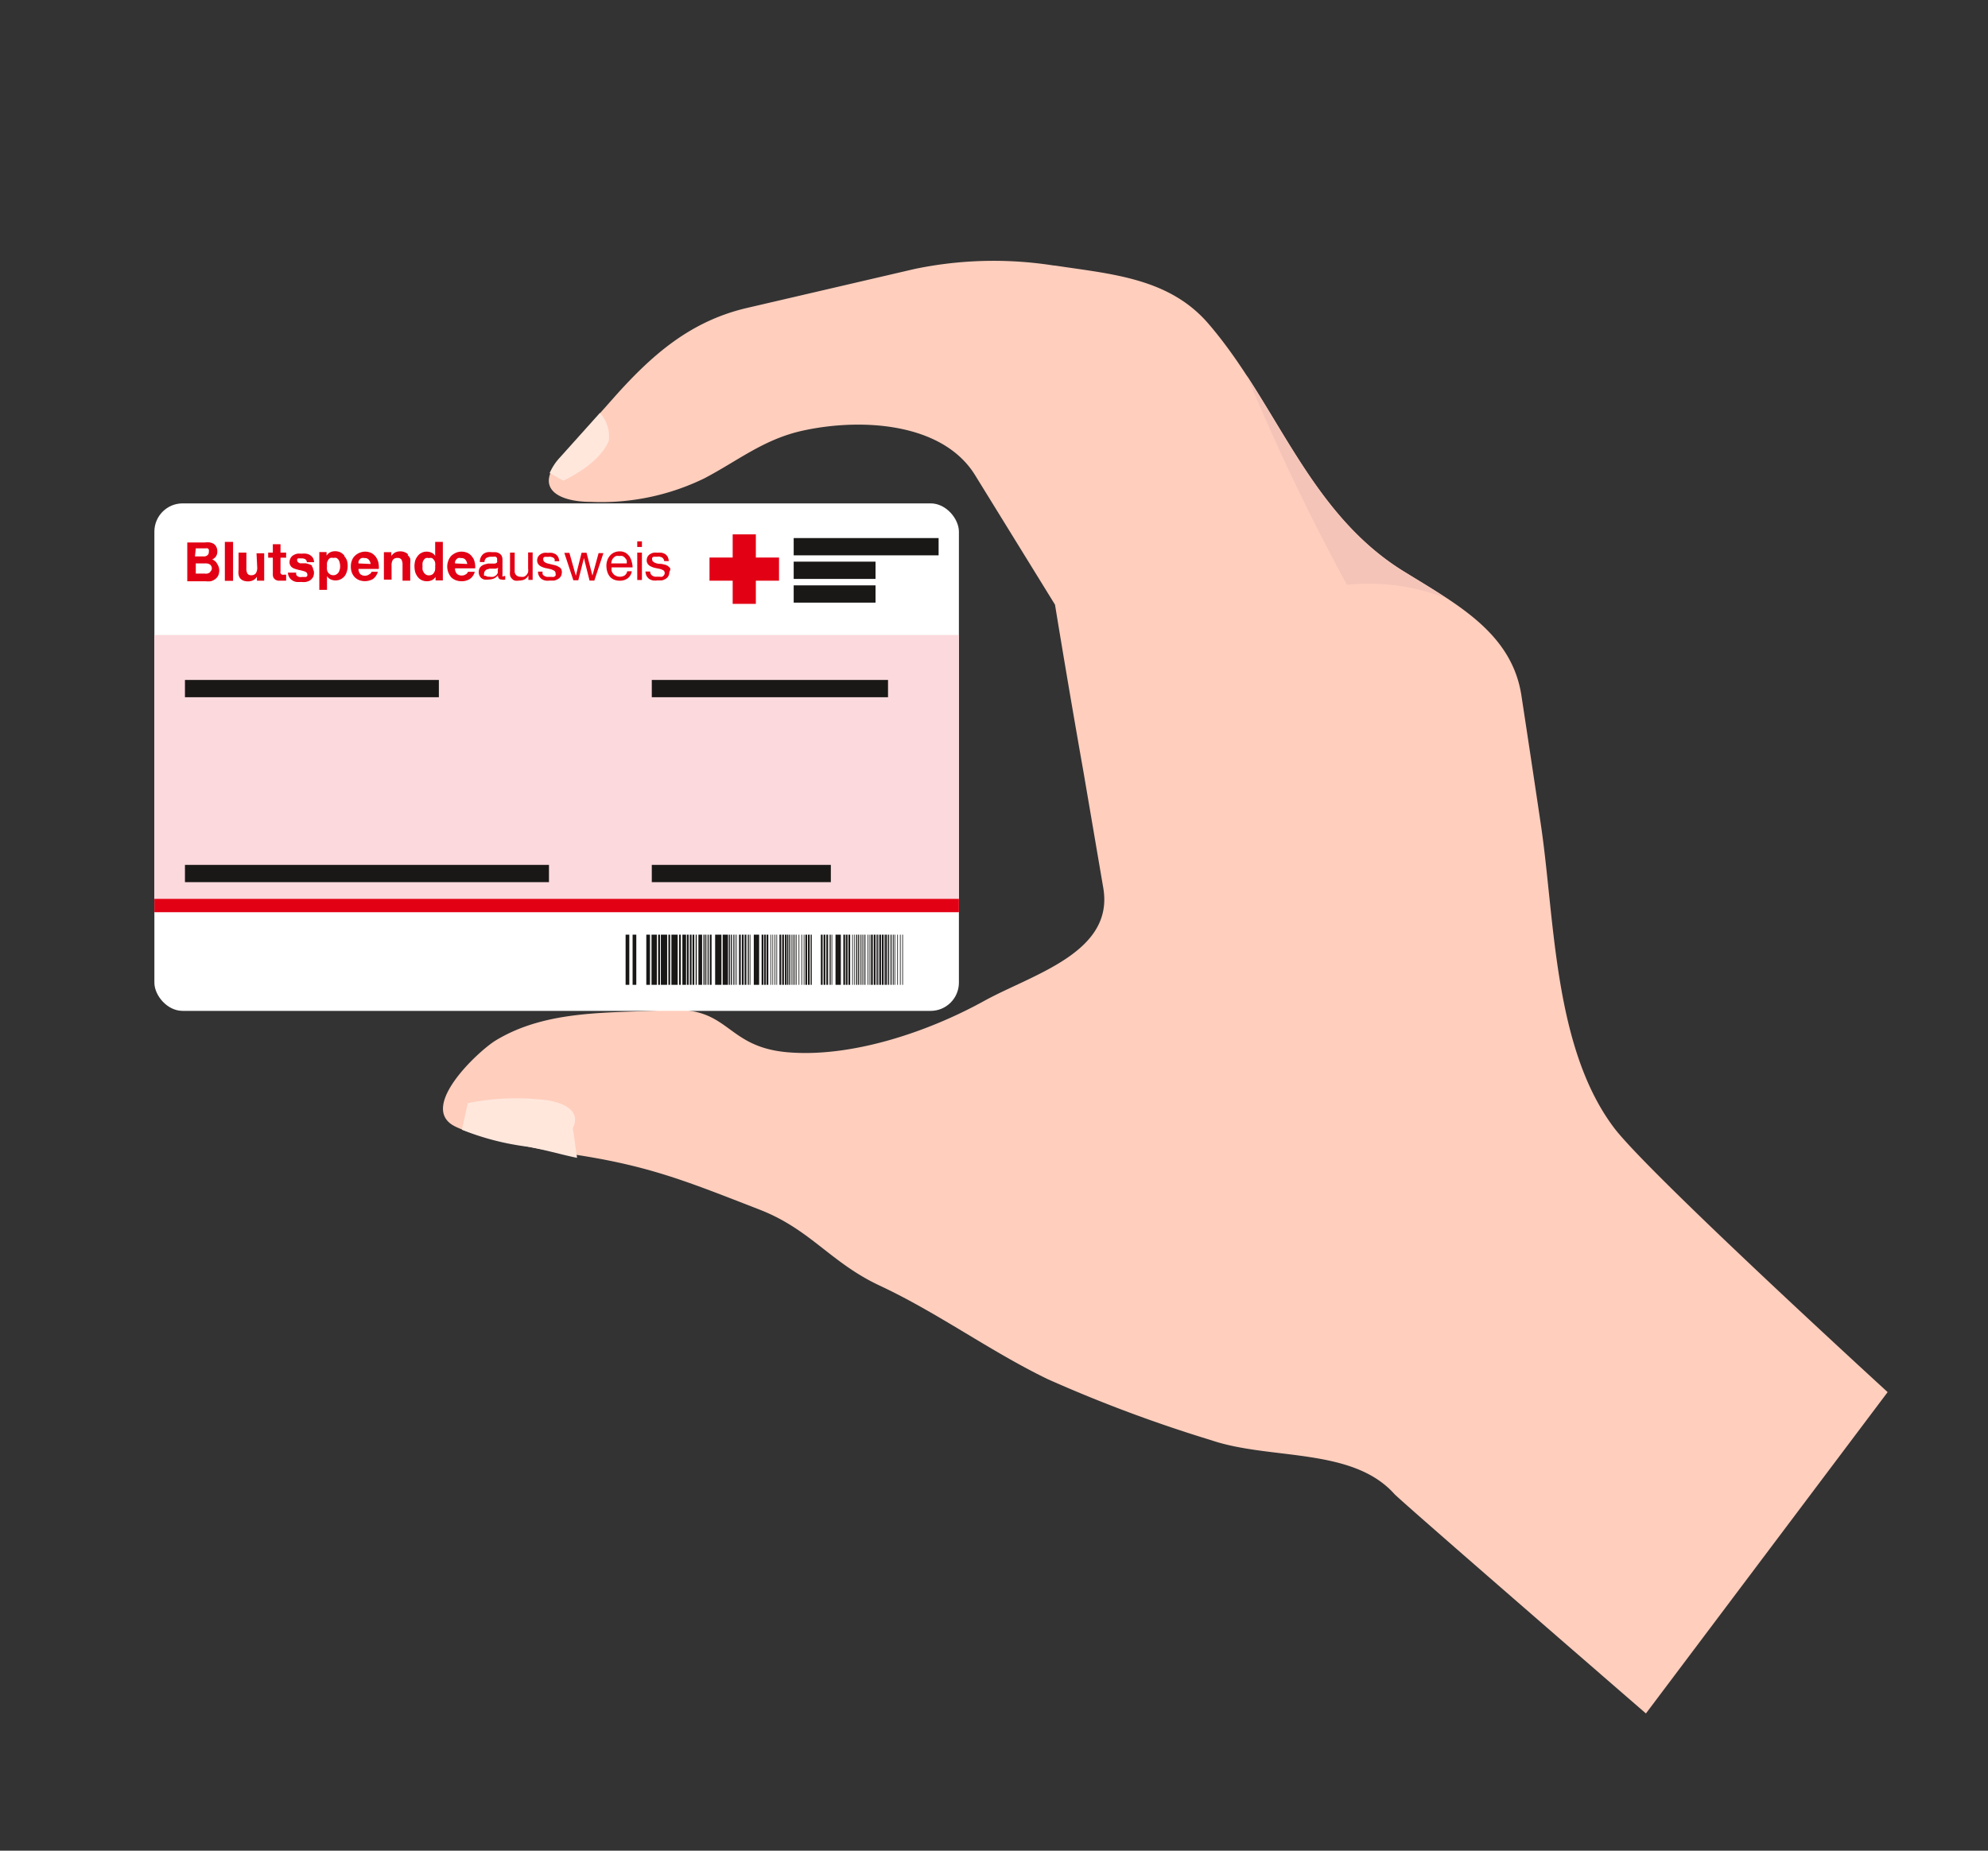 <svg id="Ebene_1" data-name="Ebene 1" xmlns="http://www.w3.org/2000/svg" viewBox="0 0 145 135"><rect x="0" y="0" width="145" height="135" fill="#333333" stroke="none"/><path d="M117.71,82.25c-4.43-5.9-4.3-15.33-5.34-22.21q-.69-4.65-1.4-9.29c-.7-4.66-4.9-6.78-8.62-9.09-6.92-4.29-9.18-12.18-14.17-18C85.3,20.27,81.07,20,76.94,19.37c0,0,0,0-.07,0a28.27,28.27,0,0,0-10.16.25L54.54,22.45c-4.14.95-6.93,3.39-9.63,6.4l-4,4.51c-2.08,2.31-.11,3.25,2.19,3.25a17.15,17.15,0,0,0,8.28-1.72c2.46-1.29,4.34-2.86,7.19-3.48,4.26-.93,10.18-.59,12.55,3.25l5.83,9.45q1,6.11,2.08,12.22l1.44,8.44c.81,4.72-5.16,6.3-8.68,8.24-4.2,2.32-9.75,4.14-14.33,3.75s-4.19-3.34-8.7-3.08c-4.28.24-8.86-.06-12.61,2.22-1.27.78-5.6,4.82-3.05,6.22,1.47.81,6.47,1.78,8.12,2,6,.85,8.73,2,14.24,4.14,3.66,1.44,5.12,3.83,8.66,5.5,4.29,2,8.07,4.8,12.31,6.85a103.25,103.25,0,0,0,11.92,4.45c4.29,1.46,10.29.49,13.36,3.93.71.73,18.34,16,18.34,16l17.63-23.44S120.15,85.52,117.71,82.25Z" style="fill:#ffcebd"/><path d="M98.24,42.66a162.33,162.33,0,0,1-7.3-15.26h0c3.34,5.13,5.9,10.84,11.41,14.26,1.05.65,2.14,1.29,3.17,2A15.51,15.51,0,0,0,98.24,42.66Z" style="fill:#f4c4b8"/><path d="M44.4,32.16c-.7,1.74-3.31,2.9-3.31,2.9l-1-.55a4,4,0,0,1,.76-1.15l2.91-3.24A2.54,2.54,0,0,1,44.4,32.16Z" style="fill:#ffe7dc"/><rect x="11.26" y="36.72" width="58.68" height="37.02" rx="2.06" style="fill:#fff"/><polygon points="55.13 40.67 55.13 38.98 53.44 38.98 53.44 40.67 51.75 40.67 51.75 42.36 53.44 42.36 53.44 44.05 55.13 44.05 55.13 42.36 56.82 42.36 56.82 40.67 55.13 40.67" style="fill:#e20015"/><path d="M46.08,41a1.26,1.26,0,0,0-.15-.38,1,1,0,0,0-.29-.29.88.88,0,0,0-.45-.11,1,1,0,0,0-.39.08.93.93,0,0,0-.3.22,1.05,1.05,0,0,0-.2.34,1.18,1.18,0,0,0-.07.43,1.49,1.49,0,0,0,.07.43,1,1,0,0,0,.18.34.84.84,0,0,0,.3.22,1.1,1.1,0,0,0,.43.08.93.93,0,0,0,.58-.18.77.77,0,0,0,.29-.51h-.33a.51.51,0,0,1-.18.3.63.63,0,0,1-.35.1.65.65,0,0,1-.29-.06.62.62,0,0,1-.2-.15.72.72,0,0,1-.12-.21,1.09,1.09,0,0,1,0-.26h1.53A1.33,1.33,0,0,0,46.08,41Zm-1.5.1a1.55,1.55,0,0,1,.05-.23.57.57,0,0,1,.12-.18.59.59,0,0,1,.18-.13.61.61,0,0,1,.24,0,.59.59,0,0,1,.23,0,.46.46,0,0,1,.18.13.83.83,0,0,1,.13.18.86.86,0,0,1,0,.23Zm1.9-1.2h.34v-.41h-.34Zm0,2.41h.34v-2h-.34Zm2.41-.84a.57.57,0,0,0-.15-.16.7.7,0,0,0-.21-.11l-.25-.06L48,41.12a1.05,1.05,0,0,1-.21-.06.49.49,0,0,1-.16-.1.17.17,0,0,1-.06-.14.18.18,0,0,1,0-.13.39.39,0,0,1,.1-.08l.14,0h.16a.44.44,0,0,1,.16,0l.15.05a.38.38,0,0,1,.11.11.28.28,0,0,1,.05.16h.34a.88.88,0,0,0-.08-.31.7.7,0,0,0-.18-.2,1,1,0,0,0-.26-.1,1.66,1.66,0,0,0-.32,0,.84.84,0,0,0-.27,0,.69.69,0,0,0-.25.1.52.52,0,0,0-.18.18.53.53,0,0,0-.07.26.46.46,0,0,0,.1.31.62.62,0,0,0,.25.17,1.19,1.19,0,0,0,.32.1l.33.07a1.08,1.08,0,0,1,.24.11.26.26,0,0,1,0,.36.27.27,0,0,1-.12.09.38.38,0,0,1-.16,0l-.16,0-.2,0a.75.75,0,0,1-.18-.07.34.34,0,0,1-.12-.12.38.38,0,0,1-.05-.19h-.34a.75.75,0,0,0,.08.32.67.67,0,0,0,.19.22.81.81,0,0,0,.27.11,1.19,1.19,0,0,0,.33,0l.31,0a.86.86,0,0,0,.28-.11.61.61,0,0,0,.2-.19.62.62,0,0,0,.08-.31A.49.49,0,0,0,48.89,41.51Zm-10.37,0a1,1,0,0,1,0,.26.55.55,0,0,1-.11.2.52.52,0,0,1-.19.14.76.76,0,0,1-.27,0,.38.38,0,0,1-.3-.12.37.37,0,0,1-.11-.3V40.31h-.34v1.34a1.42,1.42,0,0,0,0,.31.46.46,0,0,0,.12.23.52.52,0,0,0,.22.16,1,1,0,0,0,.33,0,.87.87,0,0,0,.4-.09.67.67,0,0,0,.27-.28h0v.32h.31v-2h-.33Zm-1.87.59a.76.76,0,0,1,0-.17V40.82a.62.62,0,0,0-.07-.29.49.49,0,0,0-.18-.17.61.61,0,0,0-.25-.08l-.27,0a1.24,1.24,0,0,0-.33,0,.81.81,0,0,0-.27.11.67.67,0,0,0-.19.22A.72.72,0,0,0,35,41h.34a.36.36,0,0,1,.15-.31.8.8,0,0,1,.36-.08H36a.44.44,0,0,1,.15,0,.24.24,0,0,1,.1.1.32.32,0,0,1,0,.18.16.16,0,0,1,0,.14.36.36,0,0,1-.15.08l-.22,0-.26,0a2,2,0,0,0-.26.06.74.74,0,0,0-.22.1.55.55,0,0,0-.16.18.62.62,0,0,0-.06.29.53.53,0,0,0,.06.26.49.49,0,0,0,.14.18.62.62,0,0,0,.22.1,1.09,1.09,0,0,0,.26,0,1.34,1.34,0,0,0,.4-.07.82.82,0,0,0,.32-.24.33.33,0,0,0,.08.24.32.32,0,0,0,.2.07.55.55,0,0,0,.25,0v-.26l-.11,0A.08.08,0,0,1,36.65,42.05Zm-.35-.41a.28.28,0,0,1,0,.15.42.42,0,0,1-.11.16.68.68,0,0,1-.19.11.79.79,0,0,1-.29,0l-.14,0L35.4,42,35.31,42a.33.33,0,0,1,0-.15.27.27,0,0,1,.06-.19.33.33,0,0,1,.14-.12l.21-.06.23,0,.21,0a.54.54,0,0,0,.17-.07Zm4.46-.29a.65.65,0,0,0-.22-.11,2.1,2.1,0,0,0-.24-.06l-.24-.06a1.05,1.05,0,0,1-.21-.06.49.49,0,0,1-.16-.1.17.17,0,0,1-.06-.14.18.18,0,0,1,0-.13.27.27,0,0,1,.1-.08l.14,0h.15a.5.5,0,0,1,.17,0l.15.05a.38.38,0,0,1,.11.11.38.38,0,0,1,0,.16h.34a.88.88,0,0,0-.08-.31.7.7,0,0,0-.18-.2,1.17,1.17,0,0,0-.26-.1,1.66,1.66,0,0,0-.32,0,1,1,0,0,0-.28,0,.64.64,0,0,0-.24.1.52.52,0,0,0-.18.18.53.53,0,0,0-.07.26.46.46,0,0,0,.1.31.62.62,0,0,0,.25.17,1.09,1.09,0,0,0,.32.1l.32.07a1.17,1.17,0,0,1,.25.11.22.22,0,0,1,.1.2.28.28,0,0,1,0,.16.27.27,0,0,1-.12.09.42.42,0,0,1-.16,0l-.16,0-.2,0a.75.75,0,0,1-.18-.07.34.34,0,0,1-.12-.12.38.38,0,0,1,0-.19h-.34a.63.63,0,0,0,.08.32.67.67,0,0,0,.19.22.81.81,0,0,0,.27.11,1.15,1.15,0,0,0,.33,0l.31,0a1,1,0,0,0,.28-.11.61.61,0,0,0,.2-.19.62.62,0,0,0,.08-.31.49.49,0,0,0-.06-.25A.57.57,0,0,0,40.76,41.35Zm2.45.63h0l-.43-1.67h-.36L42,42h0l-.47-1.67h-.37l.66,2h.36l.41-1.62h0L43,42.35h.35l.66-2h-.35ZM20.46,39.7H19.9v.61h-.34v.37h.34v1.21a.55.55,0,0,0,.05.25.5.5,0,0,0,.14.15.65.65,0,0,0,.21.07h.57v-.44H20.7a.19.19,0,0,1-.24-.24v-1h.41v-.37h-.41Zm-5,1.12a.69.69,0,0,0,.29-.23.61.61,0,0,0,.1-.36.67.67,0,0,0-.07-.33.55.55,0,0,0-.18-.22.83.83,0,0,0-.29-.11,1.37,1.37,0,0,0-.36,0H13.66v2.83H15a1.57,1.57,0,0,0,.37,0,.94.94,0,0,0,.32-.15.76.76,0,0,0,.22-.25.87.87,0,0,0,.08-.37.78.78,0,0,0-.13-.46A.66.66,0,0,0,15.5,40.82ZM14.28,40h.58L15,40a.34.34,0,0,1,.14,0,.2.2,0,0,1,.09.09.43.43,0,0,1,0,.17.28.28,0,0,1-.11.25.4.4,0,0,1-.27.08h-.63Zm1.08,1.67a.29.29,0,0,1-.1.12l-.14.05a.55.55,0,0,1-.18,0h-.66V41.1H15a.54.54,0,0,1,.33.09.37.37,0,0,1,.12.31A.34.34,0,0,1,15.36,41.68Zm3.4-.3a.75.75,0,0,1-.1.45.39.39,0,0,1-.33.14.31.31,0,0,1-.29-.13.75.75,0,0,1-.07-.38V40.31H17.4v1.26a1.22,1.22,0,0,0,0,.34.67.67,0,0,0,.11.27.66.66,0,0,0,.23.17,1,1,0,0,0,.37.06.85.85,0,0,0,.35-.08.7.7,0,0,0,.28-.26h0v.29h.53v-2h-.56Zm-2.36,1H17V39.53H16.4ZM27.59,41a1.21,1.21,0,0,0-.18-.38,1,1,0,0,0-.32-.28,1.08,1.08,0,0,0-.46-.1,1.1,1.1,0,0,0-.75.31.91.91,0,0,0-.22.35,1.16,1.16,0,0,0-.07.42,1.23,1.23,0,0,0,.07.44,1.08,1.08,0,0,0,.21.34,1,1,0,0,0,.33.22,1.2,1.2,0,0,0,1-.08,1,1,0,0,0,.36-.53H27.1a.3.3,0,0,1-.16.18.54.54,0,0,1-.65,0,.54.54,0,0,1-.14-.39h1.48A1.75,1.75,0,0,0,27.59,41Zm-1.44.1a.35.35,0,0,1,0-.13.27.27,0,0,1,.07-.14.41.41,0,0,1,.14-.12.53.53,0,0,1,.23,0,.36.36,0,0,1,.3.11.56.56,0,0,1,.14.32Zm8.47-.1a.89.89,0,0,0-.18-.38.87.87,0,0,0-.32-.28,1.06,1.06,0,0,0-.45-.1,1,1,0,0,0-.43.09,1.19,1.19,0,0,0-.33.22,1,1,0,0,0-.21.35,1.16,1.16,0,0,0-.08.42,1.23,1.23,0,0,0,.08.44,1.27,1.27,0,0,0,.2.34,1,1,0,0,0,.33.22,1.23,1.23,0,0,0,.44.08,1.1,1.1,0,0,0,.59-.16.93.93,0,0,0,.37-.53h-.5a.32.32,0,0,1-.15.18.48.48,0,0,1-.29.09.49.49,0,0,1-.37-.13.54.54,0,0,1-.13-.39h1.47A1.41,1.41,0,0,0,34.62,41Zm-1.43.1a.69.69,0,0,1,0-.13.39.39,0,0,1,.08-.14.33.33,0,0,1,.14-.12.48.48,0,0,1,.22,0,.38.38,0,0,1,.31.11.63.63,0,0,1,.14.32Zm-1.45-.55h0a.58.58,0,0,0-.26-.23.82.82,0,0,0-.35-.08.8.8,0,0,0-.39.09.73.73,0,0,0-.28.24,1,1,0,0,0-.18.34,1.67,1.67,0,0,0-.05.39,1.93,1.93,0,0,0,.05.42,1.16,1.16,0,0,0,.18.35.81.81,0,0,0,.28.24.88.88,0,0,0,.41.09.86.86,0,0,0,.36-.08.66.66,0,0,0,.26-.24h0v.26h.53V39.53h-.56Zm0,1a.49.49,0,0,1-.08.21.34.34,0,0,1-.14.15.45.45,0,0,1-.24.06.4.4,0,0,1-.22-.06.54.54,0,0,1-.15-.15.67.67,0,0,1-.09-.21,1,1,0,0,1,0-.24.93.93,0,0,1,0-.24.49.49,0,0,1,.08-.21.54.54,0,0,1,.15-.15.52.52,0,0,1,.23,0,.49.49,0,0,1,.23,0,.54.54,0,0,1,.15.15.44.44,0,0,1,.08.2,1,1,0,0,1,0,.25A1,1,0,0,1,31.73,41.57Zm-6.61-1a1,1,0,0,0-.28-.25.93.93,0,0,0-.42-.09.82.82,0,0,0-.35.08.66.66,0,0,0-.26.24h0v-.26h-.53v2.76h.56v-1h0a.64.64,0,0,0,.26.23.85.85,0,0,0,.35.08.87.87,0,0,0,.4-.09,1,1,0,0,0,.28-.23,1,1,0,0,0,.16-.34,1.34,1.34,0,0,0,.06-.4,1.4,1.4,0,0,0-.06-.41A.82.82,0,0,0,25.12,40.59Zm-.36,1a.49.49,0,0,1-.08.21.5.5,0,0,1-.15.14.41.41,0,0,1-.23.06.44.44,0,0,1-.23-.06.5.5,0,0,1-.15-.14.49.49,0,0,1-.08-.21,1,1,0,0,1,0-.24,2,2,0,0,1,0-.25.67.67,0,0,1,.09-.21.36.36,0,0,1,.15-.15.52.52,0,0,1,.23,0,.48.48,0,0,1,.22,0,.46.46,0,0,1,.16.15.58.58,0,0,1,.08.22,1,1,0,0,1,0,.48Zm-2-.28a.7.7,0,0,0-.21-.11l-.24-.07-.23,0-.21,0a.47.47,0,0,1-.14-.08.14.14,0,0,1-.06-.12.12.12,0,0,1,0-.1.13.13,0,0,1,.07-.06l.1,0H22a.55.55,0,0,1,.26.06.26.26,0,0,1,.12.22h.53a.75.75,0,0,0-.09-.32.67.67,0,0,0-.21-.2.77.77,0,0,0-.28-.1,1.12,1.12,0,0,0-.32,0,1.66,1.66,0,0,0-.32,0,.92.92,0,0,0-.29.11.55.55,0,0,0-.2.2.61.61,0,0,0-.08.32.41.41,0,0,0,.06.23.4.4,0,0,0,.14.15.68.68,0,0,0,.21.1l.24.07a3.46,3.46,0,0,1,.47.12c.11.05.17.11.17.19a.18.18,0,0,1,0,.13.24.24,0,0,1-.09.08l-.12,0H22a.41.41,0,0,1-.16,0,.35.35,0,0,1-.14-.06.22.22,0,0,1-.09-.1.29.29,0,0,1,0-.16H21a.68.68,0,0,0,.1.34.63.63,0,0,0,.21.22.77.77,0,0,0,.31.12,2,2,0,0,0,.35,0,1.32,1.32,0,0,0,.34,0,1,1,0,0,0,.3-.11.88.88,0,0,0,.21-.22.71.71,0,0,0,.08-.34.43.43,0,0,0-.06-.24A.36.36,0,0,0,22.74,41.3Zm7-.81a.5.5,0,0,0-.23-.17.82.82,0,0,0-.37-.07.85.85,0,0,0-.35.08.86.86,0,0,0-.28.26h0v-.28H28v2h.56V41.28a.75.75,0,0,1,.1-.45A.4.4,0,0,1,29,40.7a.32.32,0,0,1,.28.12.74.74,0,0,1,.08.38v1.16h.56V41.1a1.25,1.25,0,0,0,0-.35A.68.68,0,0,0,29.73,40.49Z" style="fill:#e20015"/><rect x="11.26" y="46.32" width="58.68" height="20.22" style="fill:#fbd9dc"/><polygon points="11.26 66.54 11.26 65.57 69.94 65.57 69.94 66.54 11.26 66.54 11.26 66.54" style="fill:#e20015"/><rect x="45.63" y="68.18" width="0.27" height="3.66" style="fill:#1a1817"/><rect x="46.14" y="68.18" width="0.27" height="3.66" style="fill:#1a1817"/><rect x="47.14" y="68.18" width="0.27" height="3.66" style="fill:#1a1817"/><rect x="48" y="68.18" width="0.14" height="3.66" style="fill:#1a1817"/><rect x="47.52" y="68.18" width="0.39" height="3.66" style="fill:#1a1817"/><rect x="48.2" y="68.18" width="0.46" height="3.66" style="fill:#1a1817"/><rect x="48.75" y="68.18" width="0.13" height="3.66" style="fill:#1a1817"/><rect x="48.97" y="68.18" width="0.46" height="3.66" style="fill:#1a1817"/><rect x="49.53" y="68.18" width="0.13" height="3.66" style="fill:#1a1817"/><rect x="49.77" y="68.18" width="0.27" height="3.66" style="fill:#1a1817"/><rect x="50.1" y="68.18" width="0.13" height="3.66" style="fill:#1a1817"/><rect x="50.31" y="68.18" width="0.13" height="3.66" style="fill:#1a1817"/><rect x="50.51" y="68.18" width="0.13" height="3.66" style="fill:#1a1817"/><rect x="50.74" y="68.18" width="0.08" height="3.66" style="fill:#1a1817"/><rect x="50.94" y="68.18" width="0.27" height="3.66" style="fill:#1a1817"/><rect x="51.31" y="68.18" width="0.08" height="3.66" style="fill:#1a1817"/><rect x="51.44" y="68.18" width="0.08" height="3.66" style="fill:#1a1817"/><rect x="51.61" y="68.18" width="0.08" height="3.66" style="fill:#1a1817"/><rect x="51.77" y="68.18" width="0.13" height="3.66" style="fill:#1a1817"/><rect x="52.16" y="68.18" width="0.46" height="3.66" style="fill:#1a1817"/><rect x="52.71" y="68.18" width="0.39" height="3.66" style="fill:#1a1817"/><rect x="53.16" y="68.18" width="0.08" height="3.66" style="fill:#1a1817"/><rect x="53.3" y="68.18" width="0.08" height="3.66" style="fill:#1a1817"/><rect x="53.47" y="68.18" width="0.05" height="3.66" style="fill:#1a1817"/><rect x="53.57" y="68.18" width="0.05" height="3.66" style="fill:#1a1817"/><rect x="53.69" y="68.18" width="0.05" height="3.66" style="fill:#1a1817"/><rect x="53.9" y="68.18" width="0.13" height="3.66" style="fill:#1a1817"/><rect x="54.11" y="68.18" width="0.13" height="3.66" style="fill:#1a1817"/><rect x="54.31" y="68.18" width="0.13" height="3.66" style="fill:#1a1817"/><rect x="54.54" y="68.18" width="0.08" height="3.66" style="fill:#1a1817"/><rect x="54.68" y="68.18" width="0.05" height="3.66" style="fill:#1a1817"/><rect x="54.98" y="68.18" width="0.39" height="3.66" style="fill:#1a1817"/><rect x="55.55" y="68.18" width="0.13" height="3.66" style="fill:#1a1817"/><rect x="55.73" y="68.18" width="0.13" height="3.66" style="fill:#1a1817"/><rect x="55.91" y="68.18" width="0.13" height="3.66" style="fill:#1a1817"/><rect x="56.19" y="68.18" width="0.05" height="3.66" style="fill:#1a1817"/><rect x="56.34" y="68.18" width="0.05" height="3.66" style="fill:#1a1817"/><rect x="56.49" y="68.18" width="0.05" height="3.66" style="fill:#1a1817"/><rect x="56.63" y="68.18" width="0.05" height="3.66" style="fill:#1a1817"/><rect x="56.85" y="68.18" width="0.13" height="3.66" style="fill:#1a1817"/><rect x="57.05" y="68.18" width="0.13" height="3.66" style="fill:#1a1817"/><rect x="57.25" y="68.18" width="0.13" height="3.66" style="fill:#1a1817"/><rect x="57.42" y="68.18" width="0.08" height="3.66" style="fill:#1a1817"/><rect x="57.56" y="68.18" width="0.08" height="3.66" style="fill:#1a1817"/><rect x="57.73" y="68.18" width="0.05" height="3.66" style="fill:#1a1817"/><rect x="57.83" y="68.18" width="0.05" height="3.66" style="fill:#1a1817"/><rect x="57.95" y="68.18" width="0.05" height="3.66" style="fill:#1a1817"/><rect x="58.05" y="68.18" width="0.05" height="3.66" style="fill:#1a1817"/><rect x="58.25" y="68.18" width="0.05" height="3.66" style="fill:#1a1817"/><rect x="58.45" y="68.18" width="0.05" height="3.66" style="fill:#1a1817"/><rect x="58.62" y="68.18" width="0.05" height="3.66" style="fill:#1a1817"/><rect x="58.74" y="68.18" width="0.13" height="3.66" style="fill:#1a1817"/><rect x="58.93" y="68.18" width="0.13" height="3.66" style="fill:#1a1817"/><rect x="59.13" y="68.18" width="0.08" height="3.66" style="fill:#1a1817"/><rect x="59.87" y="68.18" width="0.13" height="3.66" style="fill:#1a1817"/><rect x="60.07" y="68.18" width="0.13" height="3.66" style="fill:#1a1817"/><rect x="60.27" y="68.18" width="0.13" height="3.66" style="fill:#1a1817"/><rect x="60.51" y="68.18" width="0.08" height="3.66" style="fill:#1a1817"/><rect x="60.65" y="68.18" width="0.05" height="3.66" style="fill:#1a1817"/><rect x="60.94" y="68.18" width="0.39" height="3.66" style="fill:#1a1817"/><rect x="61.51" y="68.18" width="0.13" height="3.66" style="fill:#1a1817"/><rect x="61.69" y="68.18" width="0.13" height="3.66" style="fill:#1a1817"/><rect x="61.88" y="68.18" width="0.13" height="3.66" style="fill:#1a1817"/><rect x="62.16" y="68.18" width="0.05" height="3.66" style="fill:#1a1817"/><rect x="62.31" y="68.18" width="0.05" height="3.66" style="fill:#1a1817"/><rect x="62.45" y="68.18" width="0.08" height="3.66" style="fill:#1a1817"/><rect x="62.59" y="68.18" width="0.08" height="3.66" style="fill:#1a1817"/><rect x="62.76" y="68.18" width="0.05" height="3.66" style="fill:#1a1817"/><rect x="62.86" y="68.18" width="0.05" height="3.66" style="fill:#1a1817"/><rect x="62.98" y="68.18" width="0.05" height="3.66" style="fill:#1a1817"/><rect x="63.08" y="68.18" width="0.05" height="3.66" style="fill:#1a1817"/><rect x="63.28" y="68.18" width="0.05" height="3.66" style="fill:#1a1817"/><rect x="63.42" y="68.18" width="0.05" height="3.66" style="fill:#1a1817"/><rect x="63.53" y="68.18" width="0.13" height="3.66" style="fill:#1a1817"/><rect x="63.73" y="68.18" width="0.13" height="3.66" style="fill:#1a1817"/><rect x="63.93" y="68.18" width="0.08" height="3.66" style="fill:#1a1817"/><rect x="64.01" y="68.18" width="0.05" height="3.66" style="fill:#1a1817"/><rect x="64.13" y="68.18" width="0.13" height="3.66" style="fill:#1a1817"/><rect x="64.32" y="68.18" width="0.13" height="3.66" style="fill:#1a1817"/><rect x="64.52" y="68.18" width="0.08" height="3.66" style="fill:#1a1817"/><rect x="64.61" y="68.18" width="0.08" height="3.66" style="fill:#1a1817"/><rect x="64.76" y="68.18" width="0.08" height="3.66" style="fill:#1a1817"/><rect x="64.92" y="68.18" width="0.05" height="3.66" style="fill:#1a1817"/><rect x="65.02" y="68.18" width="0.05" height="3.66" style="fill:#1a1817"/><rect x="65.14" y="68.18" width="0.05" height="3.66" style="fill:#1a1817"/><rect x="65.24" y="68.18" width="0.05" height="3.66" style="fill:#1a1817"/><rect x="65.44" y="68.18" width="0.05" height="3.66" style="fill:#1a1817"/><rect x="65.64" y="68.18" width="0.05" height="3.66" style="fill:#1a1817"/><rect x="65.81" y="68.18" width="0.05" height="3.66" style="fill:#1a1817"/><rect x="11.24" y="36.72" width="58.68" height="37.02" rx="2.06" style="fill:none"/><rect x="13.49" y="49.6" width="18.52" height="1.26" style="fill:#1a1817"/><rect x="13.49" y="63.09" width="26.55" height="1.26" style="fill:#1a1817"/><rect x="47.54" y="63.09" width="13.06" height="1.26" style="fill:#1a1817"/><rect x="47.54" y="49.6" width="17.23" height="1.26" style="fill:#1a1817"/><path d="M40.05,80.28c2.69.51,1.73,2,1.73,2l.31,2.18c-.91-.17-2.66-.68-3.74-.83a19.2,19.2,0,0,1-4.66-1.22l.43-1.94A17.74,17.74,0,0,1,40.05,80.28Z" style="fill:#ffe7dc"/><rect x="57.89" y="39.25" width="10.57" height="1.26" style="fill:#1a1817"/><rect x="57.89" y="40.97" width="5.97" height="1.26" style="fill:#1a1817"/><rect x="57.89" y="42.7" width="5.97" height="1.26" style="fill:#1a1817"/></svg>